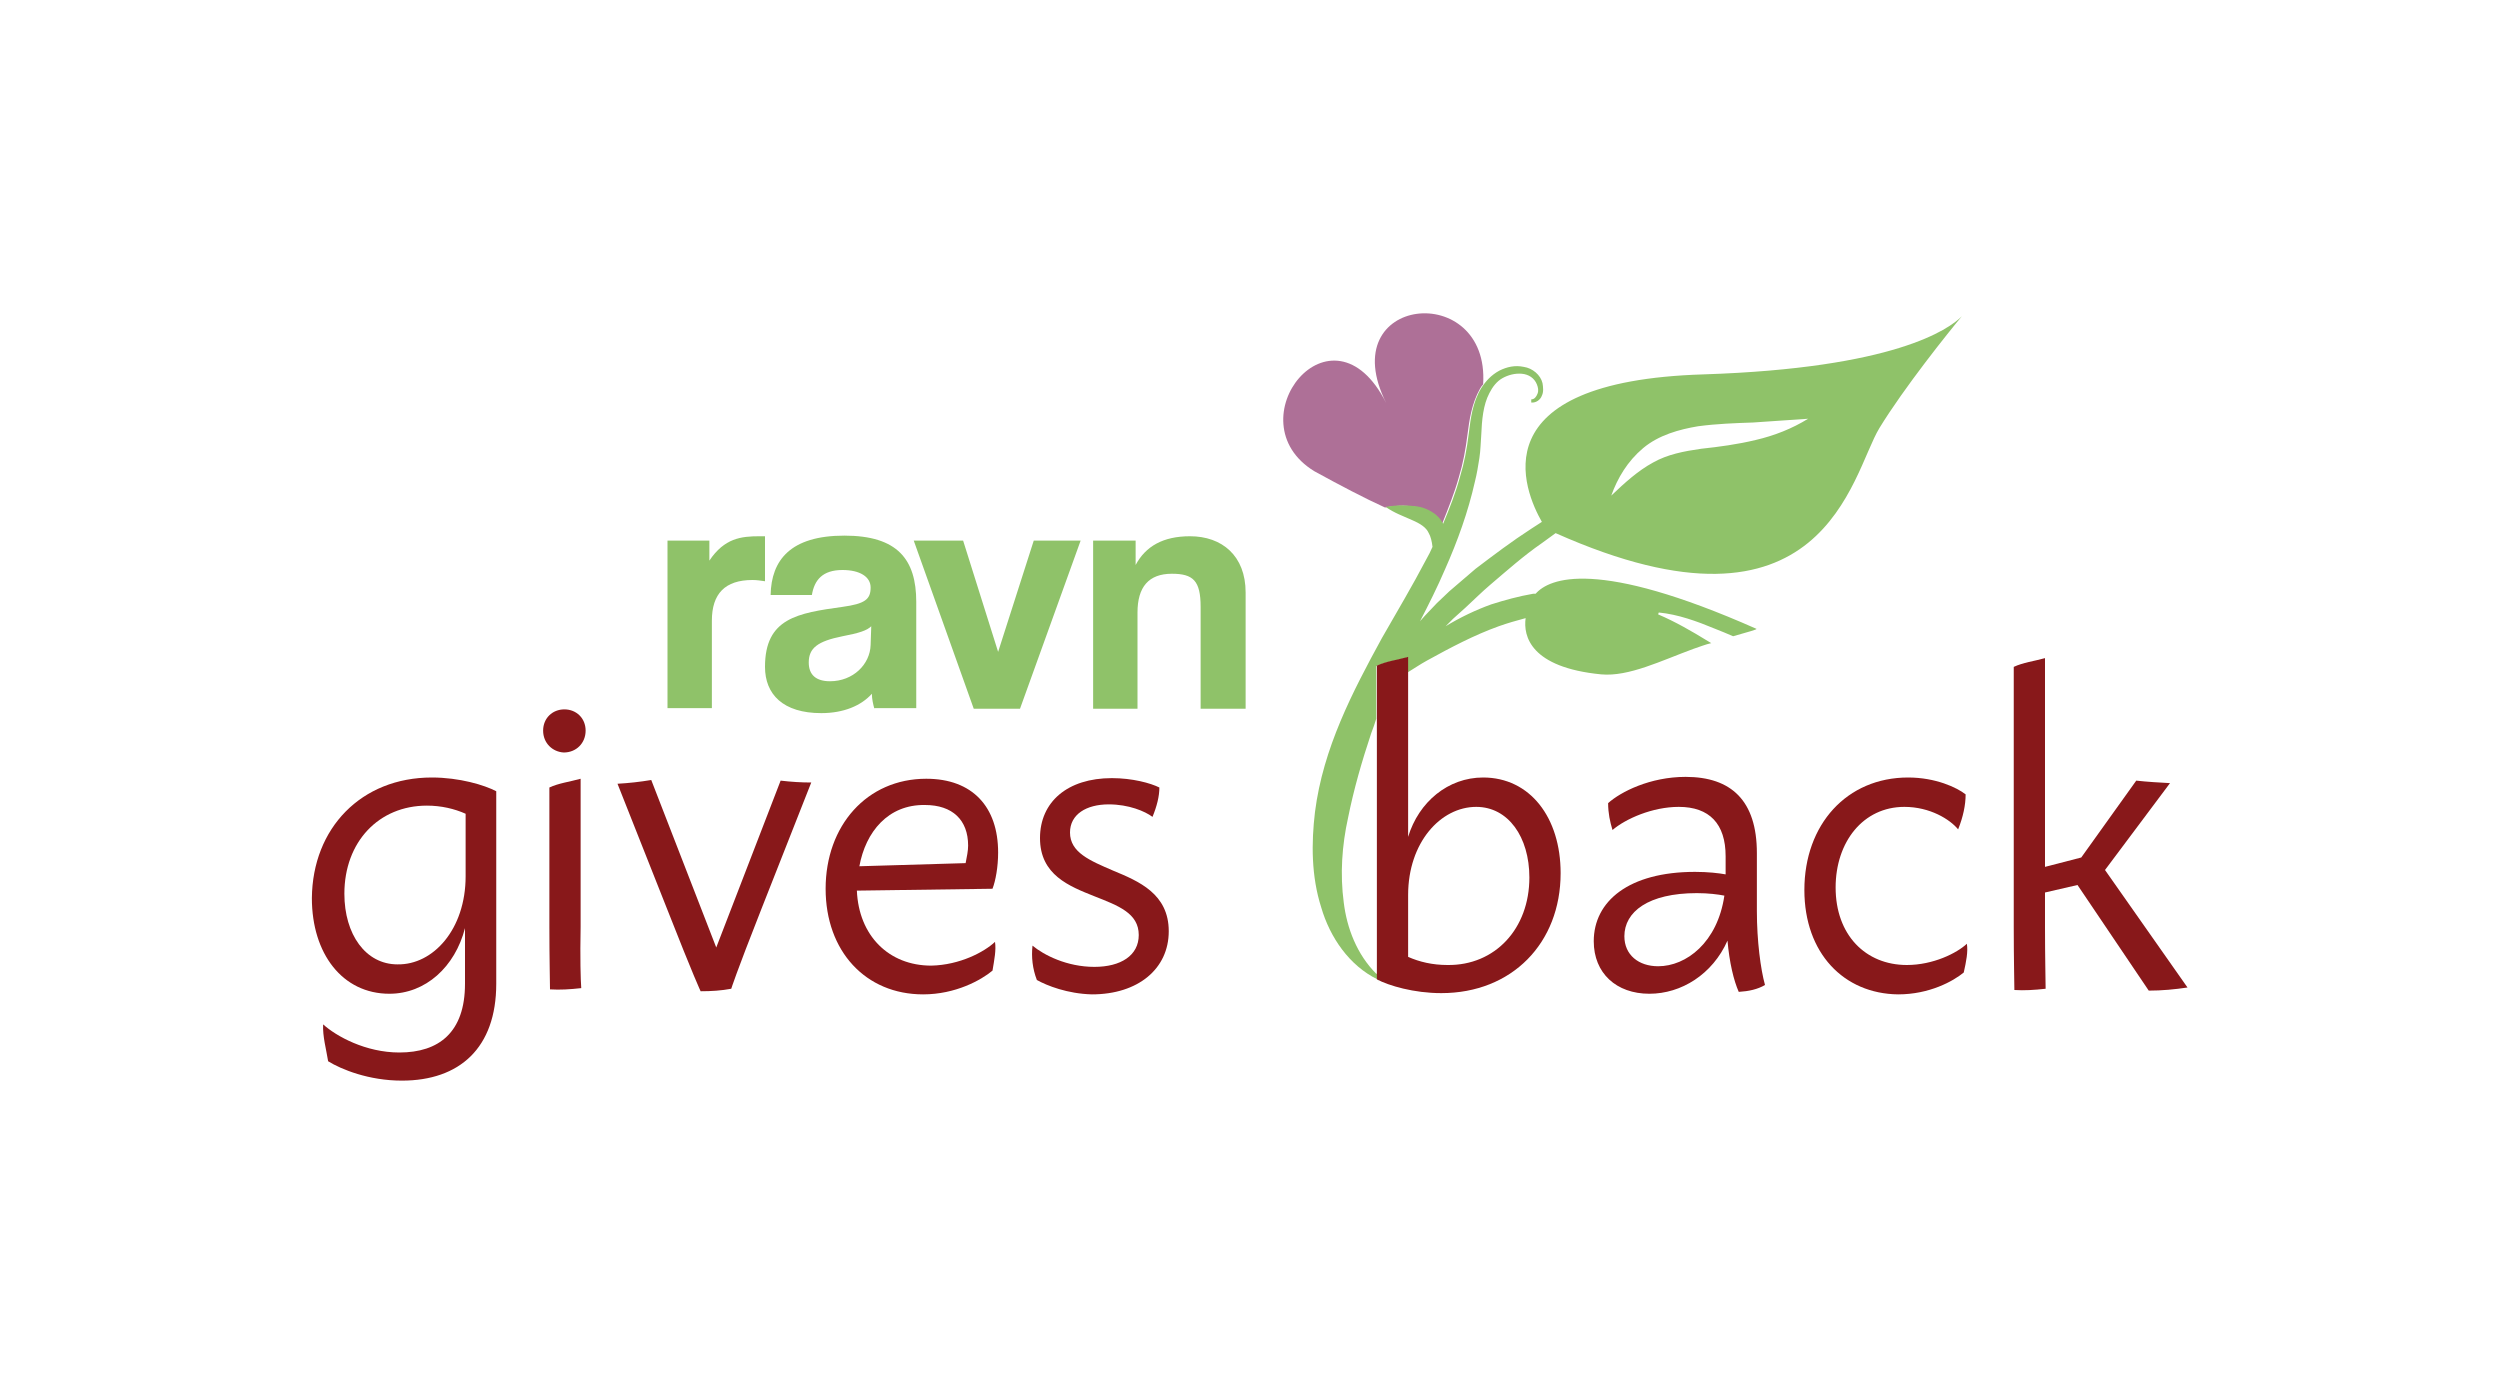 <?xml version="1.0" encoding="utf-8"?>
<!-- Generator: Adobe Illustrator 25.3.1, SVG Export Plug-In . SVG Version: 6.00 Build 0)  -->
<svg version="1.1" id="Layer_1" xmlns="http://www.w3.org/2000/svg" xmlns:xlink="http://www.w3.org/1999/xlink" x="0px" y="0px"
	 viewBox="0 0 400 222.9" style="enable-background:new 0 0 400 222.9;" xml:space="preserve">
<style type="text/css">
	.st0{fill:#AE7097;}
	.st1{fill:#8FC269;}
	.st2{fill:#AFD7E1;}
	.st3{fill:#88181A;}
</style>
<path class="st0" d="M221.6,81.2c1.6-0.3,3.2-0.4,4.8-0.1c0.8,0.1,1.7,0.4,2.5,0.9c0.7,0.4,1.4,1.1,1.8,1.9c1-2.5,2-5,2.7-7.5
	c0.7-2.3,1.1-4.5,1.4-6.9c0.3-2.4,0.7-5,2-7.3c0.1-0.2,0.3-0.5,0.5-0.7c1.1-16.8-24.2-14.3-15.5,3c-8.7-17.3-24.6,2.9-11.5,10.9
	C214.5,77.7,218.3,79.7,221.6,81.2z"/>
<g>
	<path class="st1" d="M106.8,113.4V86.5h6.7v3.2c2.4-3.6,5.1-3.9,8-3.9h0.9V93c-0.7-0.1-1.3-0.2-2-0.2c-4.4,0-6.5,2.2-6.5,6.5v14
		H106.8z"/>
	<path class="st1" d="M139.9,113.4c-0.2-0.7-0.4-1.6-0.4-2.4c-1.7,1.9-4.5,3.1-8.1,3.1c-6.1,0-9-3-9-7.4c0-7.8,5.2-8.6,12.4-9.6
		c3.6-0.5,4.5-1.2,4.5-3.1c0-1.7-1.7-2.8-4.5-2.8c-3.2,0-4.5,1.6-4.9,4h-6.6c0.1-5.6,3.2-9.5,11.8-9.5c8.5,0,11.5,3.8,11.5,10.6v17
		H139.9z M139.4,100.2c-0.7,0.7-2,1.1-4.6,1.6c-4,0.8-5.4,1.9-5.4,4.2c0,2,1.2,3,3.4,3c3.7,0,6.4-2.7,6.5-5.8L139.4,100.2z"/>
	<path class="st1" d="M155.8,113.4l-9.6-26.9h7.9l5.6,17.8l5.7-17.8h7.5l-9.7,26.9H155.8z"/>
	<path class="st1" d="M192.1,113.4V97.1c0-4.2-1.2-5.3-4.6-5.3c-3.7,0-5.5,2.1-5.5,6.2v15.4h-7.1V86.5h6.8v3.9
		c1.6-3,4.4-4.6,8.7-4.6c5.1,0,8.9,3.1,8.9,9v18.6H192.1z"/>
</g>
<g>
	<path class="st1" d="M220.5,156.9c0.1,0,0.1,0.1,0.2,0.1l0,0C220.6,157,220.6,157,220.5,156.9z"/>
	<path class="st1" d="M220.2,155.8c-3.1-3.1-4.7-7.3-5.2-11.4c-0.6-4.5-0.3-9.1,0.7-13.6c0.9-4.5,2.2-9,3.7-13.5
		c0.3-0.8,0.6-1.6,0.8-2.3v-8.4c1.5-0.7,3.2-0.9,5-1.4v2.4c1-0.6,2-1.3,3.1-1.9c3.8-2.1,7.6-4.1,11.5-5.5c1.4-0.5,2.8-0.9,4.3-1.3
		c-0.4,2.9,0.8,7.9,12.1,9c4.4,0.4,9.6-2.2,14.8-4.1c0.9-0.3,1.9-0.7,2.8-0.9c-0.2-0.1-0.3-0.2-0.5-0.3c-2.6-1.6-5.2-3.1-8-4.3
		l0.1-0.3c3.1,0.3,6.1,1.4,9,2.6c1,0.4,2,0.8,2.9,1.2c2.4-0.7,4-1.1,3.7-1.2c-25.5-11.3-33.1-8.1-35.3-5.6c-0.1,0-0.3,0-0.4,0
		c-2.3,0.4-4.5,1-6.7,1.7c-2.5,0.9-5,2.1-7.3,3.5l1.2-1.2l2-1.8c1.3-1.2,2.6-2.5,3.9-3.6c2.7-2.3,5.4-4.7,8.3-6.7
		c0.7-0.5,1.5-1.1,2.2-1.6c43.1,19.2,47.3-9.4,51.8-16.8c3.9-6.4,11.1-15.4,13.2-17.9c-2.1,2.1-10.8,8.3-41.3,9.3
		c-36.3,1.1-28.7,18.7-25.9,23.6c-0.6,0.4-1.1,0.7-1.7,1.1c-3.1,2-6,4.2-8.9,6.4c-1.4,1.2-2.8,2.4-4.2,3.6l-2,1.9l-1.9,2
		c-0.3,0.3-0.5,0.6-0.8,0.9c1.4-2.7,2.8-5.5,4-8.3c2-4.5,3.7-9.2,4.8-14.1c0.3-1.2,0.5-2.4,0.7-3.7c0.2-1.3,0.2-2.5,0.3-3.7
		c0.1-2.4,0.3-4.8,1.3-6.7c0.5-1,1.2-1.9,2.1-2.4c0.9-0.5,2-0.8,3.1-0.7c1.1,0.1,2,0.7,2.4,1.7c0.2,0.5,0.3,1,0.1,1.5
		c-0.2,0.5-0.5,0.9-1,0.9l0,0.5c0.8,0.1,1.5-0.5,1.7-1.1c0.3-0.6,0.2-1.4,0.1-2c-0.3-1.3-1.6-2.4-3-2.6c-1.4-0.3-2.7,0-3.9,0.6
		c-1.3,0.7-2.2,1.7-2.9,2.8c-1.4,2.3-1.7,4.9-2,7.3c-0.3,2.4-0.7,4.6-1.4,6.9c-0.7,2.6-1.7,5.1-2.7,7.5c-0.4-0.8-1.1-1.5-1.8-1.9
		c-0.8-0.5-1.7-0.8-2.5-0.9c-1.7-0.2-3.2-0.2-4.9,0.1c1.4,1,2.9,1.5,4.2,2.1c1.4,0.6,2.3,1.2,2.7,2.1c0.3,0.5,0.5,1.3,0.6,2.2
		c-0.3,0.7-0.6,1.3-1,2c-2.2,4.2-4.7,8.4-7.1,12.6c-4.7,8.6-9.4,17.6-10.7,27.8c-0.6,5-0.6,10.3,1,15.3c1.4,4.8,4.5,9.3,9,11.5
		V155.8z M262.9,71.7c2.5-2.1,5.8-3,8.8-3.5c3-0.4,5.9-0.5,8.8-0.6l8.8-0.6c-2.6,1.6-5.4,2.7-8.4,3.4c-2.9,0.7-5.9,1.1-8.7,1.4
		c-2.8,0.4-5.4,0.9-7.7,2.2c-2.4,1.3-4.5,3.2-6.7,5.3C258.8,76.5,260.4,73.8,262.9,71.7z"/>
</g>
<g>
	<path class="st3" d="M69.1,124.4c4.4,0,8.4,1.2,10.3,2.2v30.8c0,10.3-5.9,15.5-15.1,15.5c-5.3,0-9.7-1.8-11.8-3.1
		c-0.3-1.9-0.9-4-0.8-5.9c2.1,1.9,6.8,4.5,12.2,4.5c6.3,0,10.5-3.2,10.5-11v-8.9c-1.6,6.2-6.3,10.5-12.1,10.5
		c-7.5,0-12.4-6.4-12.4-15.3C50,132.5,57.8,124.4,69.1,124.4L69.1,124.4z M74.5,140.2v-10c-1.8-0.8-3.9-1.3-6.2-1.3
		c-7.7,0-13.2,5.8-13.2,14.1c0,6.5,3.4,11.3,8.5,11.3C69.3,154.4,74.5,148.7,74.5,140.2z"/>
	<path class="st3" d="M86.9,116.9c0-2,1.5-3.4,3.4-3.4c1.9,0,3.4,1.4,3.4,3.4c0,2-1.5,3.5-3.5,3.5C88.4,120.3,86.9,118.9,86.9,116.9
		z M93,158.1c-1.8,0.2-3.4,0.3-5,0.2c0-1.2-0.1-4.7-0.1-10.1V126c1.5-0.7,3.2-0.9,5-1.4v23.7C92.8,153.3,92.9,156.8,93,158.1z"/>
	<path class="st3" d="M129.8,125.2l-8,20.3c-4.1,10.4-4.8,12.7-4.8,12.7c-1.6,0.3-3.2,0.4-4.9,0.4c0,0-1.1-2.3-5.3-13l-8-20.2
		c1.8-0.1,3.6-0.3,5.4-0.6l10.4,26.8l10.3-26.7C126.6,125.1,128.2,125.2,129.8,125.2z"/>
	<path class="st3" d="M159.2,150.7c0.2,1.3-0.1,2.8-0.4,4.6c-1.8,1.5-5.9,3.8-11.1,3.8c-9.2,0-15.6-6.9-15.6-16.9
		c0-10.1,6.6-17.6,16.1-17.6c7.4,0,11.5,4.5,11.5,11.8c0,2.3-0.4,4.5-0.9,5.8l-21.7,0.3c0.3,7.2,5.1,12,11.9,12
		C153.6,154.4,157.5,152.3,159.2,150.7z M137.5,138.6l17-0.5c0.2-1,0.4-2,0.4-2.8c0-4.1-2.5-6.5-6.9-6.5
		C142.1,128.7,138.5,133.1,137.5,138.6z"/>
	<path class="st3" d="M165.9,156.8c-0.7-1.8-0.9-3.7-0.7-5.5c1.8,1.5,5.5,3.4,9.9,3.4c4.2,0,7.1-1.8,7.1-5.1c0-3.5-3.3-4.7-7.1-6.2
		c-4-1.6-8.7-3.4-8.7-9.3c0-5.8,4.4-9.6,11.5-9.6c3.3,0,6.2,0.8,7.6,1.5c0,1.4-0.4,3-1.1,4.7c-1.2-0.9-3.8-2-7-2
		c-3.6,0-6.2,1.6-6.2,4.5c0,3.2,3.2,4.5,6.9,6.1c4.1,1.7,8.9,3.7,8.9,9.7c0,6-4.9,10.1-12.3,10.1C170.8,159,167.5,157.7,165.9,156.8
		z"/>
	<path class="st3" d="M237.3,124.4c7.5,0,12.4,6.4,12.4,15.3c0,11.2-7.8,19.2-19.1,19.2c-4.4,0-8.4-1.2-10.3-2.2v0l0,0v-50.2
		c1.5-0.7,3.2-0.9,5-1.4v28.8C227,128.3,231.7,124.4,237.3,124.4L237.3,124.4z M244.7,140.4c0-6.5-3.4-11.3-8.5-11.3
		c-5.7,0-10.9,5.7-10.9,14.1l0-0.1v10c1.8,0.8,3.9,1.3,6.3,1.3C239.2,154.5,244.7,148.6,244.7,140.4z"/>
	<path class="st3" d="M278.2,158.7c-0.8-1.8-1.5-4.7-1.8-8.2c-2.4,5.4-7.4,8.5-12.5,8.5c-5.3,0-8.9-3.3-8.9-8.4
		c0-6.4,5.6-11.1,16.2-11.1c2.1,0,3.8,0.2,4.9,0.4V137c0-5.2-2.6-7.9-7.5-7.9c-4.2,0-8.5,1.9-10.6,3.7c-0.4-1.3-0.7-2.7-0.7-4.3
		c2-1.8,6.7-4.2,12.4-4.2c7.3,0,11.4,3.8,11.4,12.2v9.3c0,4.7,0.6,9.3,1.3,11.8C281.2,158.3,279.8,158.6,278.2,158.7z M275.9,143.3
		c-1-0.2-2.6-0.4-4.4-0.4c-7.8,0-11.6,3-11.6,6.9c0,3,2.3,4.8,5.4,4.8C269.8,154.6,274.8,150.8,275.9,143.3z"/>
	<path class="st3" d="M288.7,142.4c0-10.5,6.8-18,16.6-18c4.4,0,7.8,1.6,9.2,2.7c0,1.7-0.4,3.6-1.2,5.6c-1.3-1.6-4.5-3.6-8.6-3.6
		c-6.6,0-11,5.6-11,12.9c0,7.6,4.8,12.4,11.4,12.4c4.2,0,8-1.9,9.6-3.4c0.2,1.3-0.1,2.8-0.5,4.6c-1.7,1.4-5.5,3.5-10.5,3.5
		C295,159,288.7,152.5,288.7,142.4z"/>
	<path class="st3" d="M350,158c-2,0.3-4.1,0.5-6.2,0.5l-11.4-16.9l-5.2,1.2v5.5c0,5,0.1,8.6,0.1,9.9c-1.8,0.2-3.4,0.3-5,0.2
		c0-1.2-0.1-4.7-0.1-10.1v-41.6c1.5-0.7,3.2-0.9,5-1.4v33.4l5.8-1.5l8.8-12.3c1.8,0.2,3.6,0.3,5.4,0.4l-10.4,13.9L350,158z"/>
</g>
</svg>
